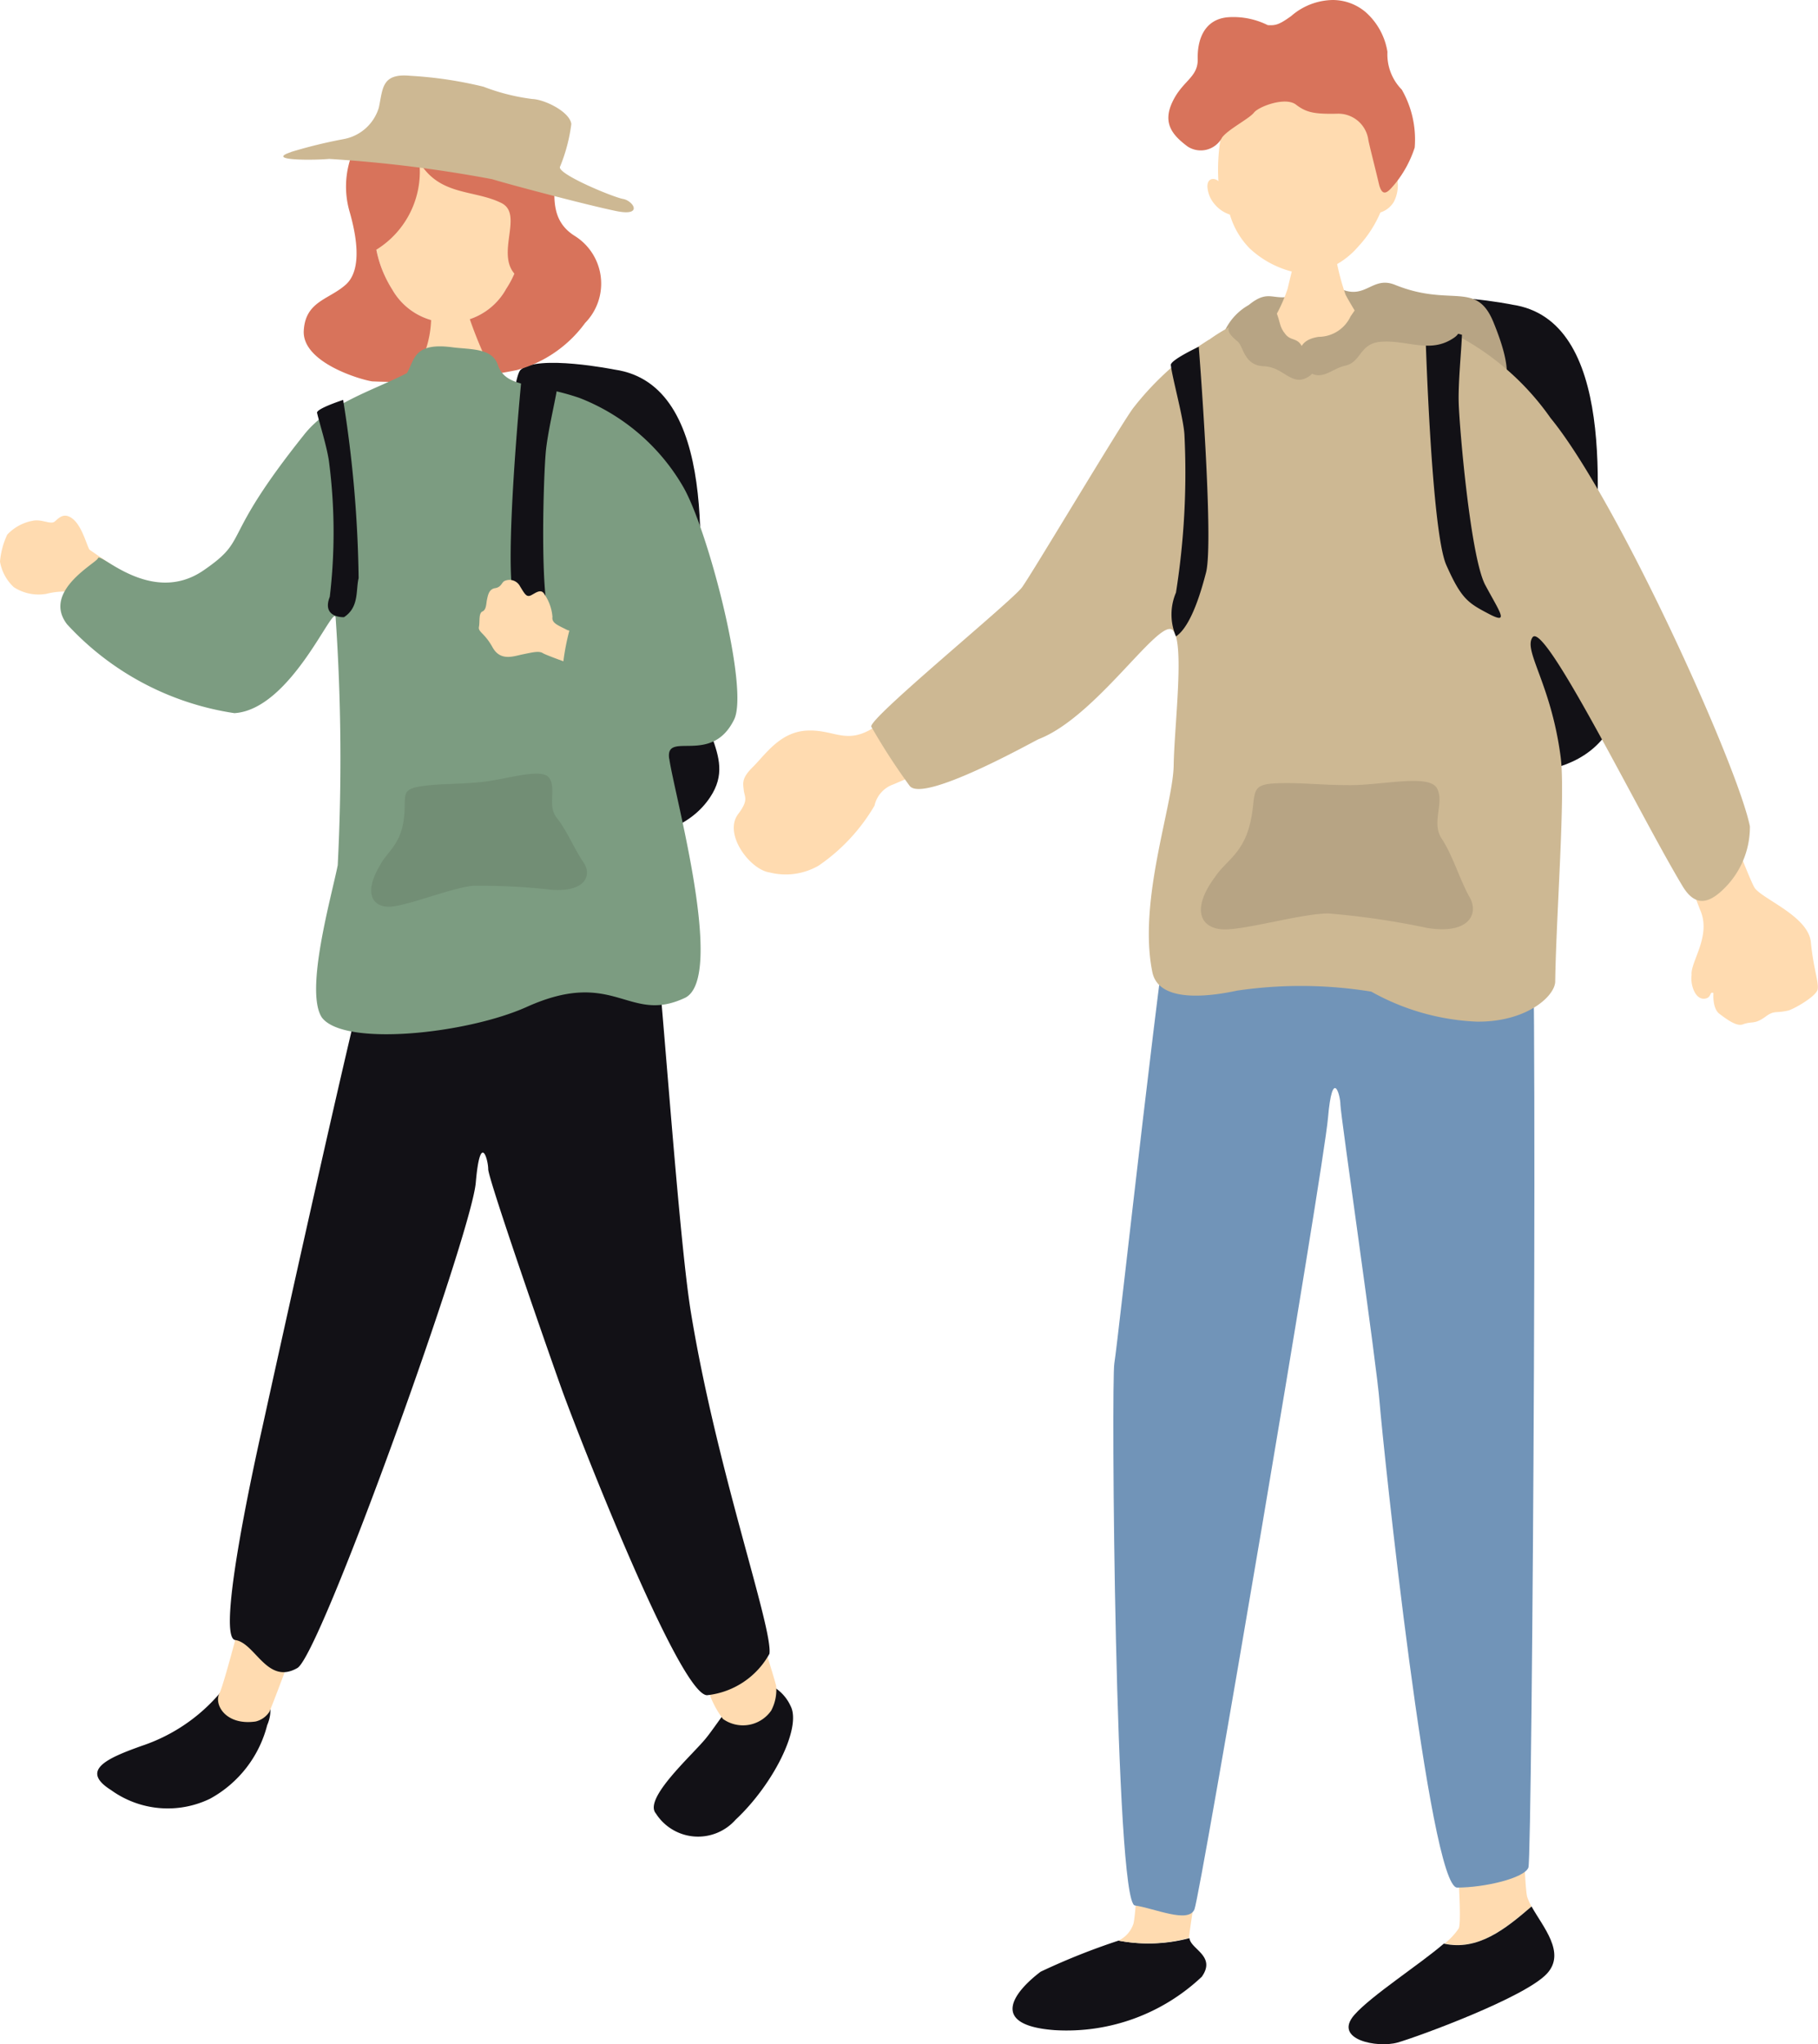 <svg id="グループ_3308" data-name="グループ 3308" xmlns="http://www.w3.org/2000/svg" width="56.285" height="63.274" viewBox="0 0 56.285 63.274">
  <path id="パス_2878" data-name="パス 2878" d="M106.544,22.161c3.208.464,2.7,5.972,2.5,8.637-.178,2.4,1.345,3.245.459,4.59-1.252,1.9-4.645,1.305-5.837.622s-.568-13.359-.037-13.842,2.917-.008,2.917-.008" transform="translate(-59.731 -12.732)" fill="#121116"/>
  <path id="パス_2879" data-name="パス 2879" d="M90.788,21.527c.674-.55.76-.047,1.527-.336s.7-.383,1.407-.129.92-.437,1.6-.158c1.728.7,2.507-.148,3.041,1.15,1.246,3.038-.577,2.207-1.888,2.174s-1.439-.062-2.813,0-2.991.585-3.376,0a1.792,1.792,0,0,1,.5-2.7" transform="translate(-52.128 -12.086)" fill="#b7a484"/>
  <path id="パス_2880" data-name="パス 2880" d="M66.971,40.681a20.564,20.564,0,0,1-1.247,2.293,27.109,27.109,0,0,1-3.327,1.88,37.109,37.109,0,0,1-3.373,1.619.9.9,0,0,0-.575.654,5.789,5.789,0,0,1-1.728,1.856,2.031,2.031,0,0,1-1.508.215c-.614-.079-1.451-1.19-.987-1.807.333-.442.2-.523.175-.74s-.069-.37.262-.7c.4-.392.851-1.108,1.7-1.147s1.207.457,2.076-.1,3.845-2.562,4.22-2.791.573-.513,1.007-1.345,1.207-2.056,1.345-2.293,1.96,2.4,1.96,2.4" transform="translate(-31.374 -22.192)" fill="#ffdbb0"/>
  <path id="パス_2881" data-name="パス 2881" d="M93.763,19c.084,0,1.189.079,1.3.069a7.589,7.589,0,0,0,.281,1.061c.1.217.869,1.461.972,1.569a2.7,2.7,0,0,1-3.746-.039,4.859,4.859,0,0,0,.987-1.712c.074-.328.21-.829.21-.948" transform="translate(-53.69 -11.02)" fill="#ffdbb0"/>
  <path id="パス_2882" data-name="パス 2882" d="M94.55,7.772c.106-1.727-.457-3.82-2.559-3.82S89.24,6.173,89.346,7.9c-.1-.1-.341-.123-.341.163a.914.914,0,0,0,.222.548,1.034,1.034,0,0,0,.474.323,2.5,2.5,0,0,0,.612,1.046,3.02,3.02,0,0,0,1.779.8,2.514,2.514,0,0,0,1.585-.859,3.608,3.608,0,0,0,.684-1.054.741.741,0,0,0,.415-.326,1.115,1.115,0,0,0,.118-.637.227.227,0,0,0-.277-.162.221.221,0,0,0-.066.029" transform="translate(-51.624 -2.292)" fill="#ffdbb0"/>
  <path id="パス_2883" data-name="パス 2883" d="M89.2.778c.247.015.355-.015.726-.281A2,2,0,0,1,91.216,0a1.577,1.577,0,0,1,1.009.37,2.079,2.079,0,0,1,.681,1.234,1.554,1.554,0,0,0,.444,1.17,3.1,3.1,0,0,1,.4,1.794,3.5,3.5,0,0,1-.592,1.1c-.192.222-.4.518-.518.015s-.281-1.128-.325-1.35a.938.938,0,0,0-.95-.814c-.711.015-.962-.029-1.291-.281s-1.155.06-1.3.247-.8.518-.987.77a.746.746,0,0,1-1.066.281c-.459-.343-.787-.711-.474-1.377s.8-.758.785-1.335.192-1.234.947-1.291A2.384,2.384,0,0,1,89.2.778" transform="translate(-49.951 0)" fill="#d8735b"/>
  <path id="パス_2884" data-name="パス 2884" d="M115.259,39.518c.267-.121.4-.171.987.95s3.618,9.563,3.9,9.916,1.653.874,1.728,1.664.247,1.234.212,1.454-.755.627-.923.664c-.38.086-.42-.013-.683.18-.365.266-.412.133-.716.247-.193.069-.494-.158-.721-.328s-.185-.642-.185-.642c-.121-.062-.059.123-.229.165-.343.089-.494-.454-.447-.726-.045-.4.625-1.214.262-2.016a14.269,14.269,0,0,0-.706-1.589c-.42-.78-4.107-7.559-4.269-8.1s1.787-1.839,1.787-1.839" transform="translate(-65.81 -22.886)" fill="#ffdbb0"/>
  <path id="パス_2885" data-name="パス 2885" d="M107.98,118.525a1.759,1.759,0,0,1-.133-.294c-.207-.654-.388-15.153-.494-15.6,0,0-2.961-.178-2.934.474s1.6,15.547,1.305,16.1a2.021,2.021,0,0,1-.437.466c1.029.234,1.881-.457,2.693-1.15" transform="translate(-60.564 -59.516)" fill="#ffdbb0"/>
  <path id="パス_2886" data-name="パス 2886" d="M105.075,140.5c-.812.7-1.663,1.384-2.715,1.15-.76.654-2.233,1.6-2.766,2.2-.681.772.711,1.039,1.335.861s3.949-1.395,4.625-2.135c.595-.644-.131-1.449-.479-2.078" transform="translate(-57.659 -81.492)" fill="#121116"/>
  <path id="パス_2887" data-name="パス 2887" d="M77.925,142.91a20.891,20.891,0,0,0-2.414.963c-.859.651-1.6,1.661.444,1.809a6.094,6.094,0,0,0,4.546-1.654c.454-.644-.351-.851-.382-1.194a4.939,4.939,0,0,1-2.194.076" transform="translate(-43.293 -82.846)" fill="#121116"/>
  <path id="パス_2888" data-name="パス 2888" d="M87.1,101.207s-3.233-.921-3.322-.565-.622,16.37-.861,17.229a.886.886,0,0,1-.462.52,4.929,4.929,0,0,0,2.186-.084.1.1,0,0,1,0-.022c0-.356,2.636-16.545,2.458-17.078" transform="translate(-47.827 -58.326)" fill="#ffdbb0"/>
  <path id="パス_2889" data-name="パス 2889" d="M94.972,63.764c.267.355.067,30.693-.052,31.021s-1.348.622-2.207.622-2.3-13.739-2.4-15.01c-.087-1.18-1.214-8.926-1.214-9.222s-.247-1.184-.385.415-3.949,24.045-4.134,24.491-1.233-.032-1.846-.121S82,79.716,82.1,79.178s1.631-14.587,1.868-14.854,11-.561,11-.561" transform="translate(-47.6 -36.984)" fill="#7194b8"/>
  <path id="パス_2890" data-name="パス 2890" d="M74.695,23.979a4.976,4.976,0,0,1,1.557-.758c.145.042.6,1.76,1.152,1.8s2.023-1.441,2.184-1.681,1.6,0,2.468.353a8.226,8.226,0,0,1,3.208,2.715c2.063,2.512,5.79,10.748,6.17,12.636a2.674,2.674,0,0,1-.642,1.757c-.568.644-1.027.779-1.439.1-1.315-2.177-4.277-8.25-4.65-7.707-.289.415.575,1.438.871,3.7.153,1.163-.136,4.834-.168,6.947,0,.454-.888,1.266-2.431,1.247a7.3,7.3,0,0,1-3.262-.928,13.56,13.56,0,0,0-4.156-.032c-.829.178-2.426.4-2.624-.575-.449-2.207.642-5.156.661-6.4s.363-3.929-.054-4.2c-.454-.279-2.367,2.714-4.126,3.391-.116.045-3.6,2.011-4,1.439a19.8,19.8,0,0,1-1.182-1.824c-.1-.247,4.353-3.882,4.669-4.317s3.136-5.17,3.455-5.565a9.082,9.082,0,0,1,2.335-2.1" transform="translate(-37.257 -13.467)" fill="#cdb893"/>
  <path id="パス_2891" data-name="パス 2891" d="M91.566,22.4c.264,0,.247-.367.439.079s.111.52.328.785.511,0,.6.767c.03.269.444.324.111.536-.528.335-.76-.3-1.382-.321s-.629-.6-.809-.76c-.3-.247-.439-.422-.054-.664s.525-.423.767-.423" transform="translate(-52.529 -12.91)" fill="#b7a484"/>
  <path id="パス_2892" data-name="パス 2892" d="M88.944,60.56c.323-.515.851-.718,1.091-1.622s-.047-1.258.721-1.307,1.389.05,2.4.05,2.446-.351,2.685.1-.19,1.056.146,1.559.575,1.306.863,1.809,0,1.157-1.3.955a24.376,24.376,0,0,0-3.07-.451c-.814,0-2.495.493-3.208.493s-1.073-.558-.331-1.587" transform="translate(-51.351 -33.38)" fill="#b7a484"/>
  <path id="パス_2893" data-name="パス 2893" d="M106.207,24.52a2.981,2.981,0,0,0-1.13-.094s.18,6.17.646,7.221.674,1.175,1.318,1.513.343-.044-.111-.893-.795-4.812-.822-5.619c-.022-.627.084-1.651.1-2.127" transform="translate(-60.946 -14.159)" fill="#121116"/>
  <path id="パス_2894" data-name="パス 2894" d="M86.308,26.115c0-.158.866-.563.866-.563s.476,6.036.224,6.992c-.116.439-.432,1.641-.93,1.974a1.727,1.727,0,0,1,0-1.357,23.787,23.787,0,0,0,.262-4.884c-.03-.528-.378-1.757-.422-2.162" transform="translate(-50.06 -14.82)" fill="#121116"/>
  <path id="パス_2895" data-name="パス 2895" d="M95.786,23.872c-.032-.3-.057-.711.59-.807a1.1,1.1,0,0,0,.987-.632c.266-.385.336-.528.721-.625s2.428.232,2.453.543.387.493.032.74c-.74.511-1.439.062-2.27.126-.664.052-.6.632-1.1.74s-.834.656-1.409-.087" transform="translate(-55.55 -12.639)" fill="#b7a484"/>
  <path id="パス_2896" data-name="パス 2896" d="M40.4,26.95c3.208.464,2.7,5.972,2.5,8.637-.178,2.4,1.345,3.245.459,4.59-1.251,1.9-4.644,1.308-5.839.625s-.565-13.361-.035-13.845S40.4,26.95,40.4,26.95" transform="translate(-21.368 -15.51)" fill="#121116"/>
  <path id="パス_2897" data-name="パス 2897" d="M51.521,123.936c-.625.057-1.286,1.234-1.727,1.767s-1.927,1.856-1.535,2.31a1.549,1.549,0,0,0,2.468.193c1.163-1.086,2.046-2.845,1.705-3.514a1.347,1.347,0,0,0-.911-.755" transform="translate(-27.953 -71.884)" fill="#121116"/>
  <path id="パス_2898" data-name="パス 2898" d="M47.93,106.933a1.357,1.357,0,0,0,.148-.755c-.126-.588-4.03-12.727-4.237-13.08,0,0-2.554.575-2.369,1.118s4.368,11.7,4.484,12.031a2.922,2.922,0,0,0,.476.955,1.066,1.066,0,0,0,1.5-.269" transform="translate(-24.049 -53.998)" fill="#ffdbb0"/>
  <path id="パス_2899" data-name="パス 2899" d="M11.443,123.219c.661.217,1.347.809.987,1.646a3.611,3.611,0,0,1-1.772,2.278,3,3,0,0,1-3.065-.271c-.972-.612-.113-.987.963-1.37a5.429,5.429,0,0,0,2.887-2.283" transform="translate(-4.158 -71.469)" fill="#121116"/>
  <path id="パス_2900" data-name="パス 2900" d="M22.718,90.8s-2.621-1.372-2.761-1.084-3.512,14.1-3.838,14.7c-.187.353.19,1.012,1.115.881a.707.707,0,0,0,.422-.291c.123-.178,5.118-13.719,5.062-14.21" transform="translate(-9.322 -52.014)" fill="#ffdbb0"/>
  <path id="パス_2901" data-name="パス 2901" d="M30.069,68.518c.143.188.74,9.358,1.152,11.846.795,4.862,2.54,9.763,2.431,10.563a2.508,2.508,0,0,1-1.93,1.283c-.861,0-4.057-8.238-4.489-9.438-.493-1.372-2.288-6.547-2.288-6.843s-.247-1.185-.385.417-4.8,14.605-5.523,15.022c-.938.538-1.3-.777-1.925-.866s.718-6.031.837-6.567,3.243-14.775,3.48-15.042,8.64-.375,8.64-.375" transform="translate(-9.83 -39.741)" fill="#121116"/>
  <path id="パス_2902" data-name="パス 2902" d="M31.635,14.908a2.022,2.022,0,0,1-3.514,0c-.96-1.431-.937-4.657,1.757-4.657s2.72,3.225,1.757,4.657" transform="translate(-15.976 -5.946)" fill="#ffdbb0"/>
  <path id="パス_2903" data-name="パス 2903" d="M30.819,11.55c-.827-.493-.661-1.3-.634-2.068a2.7,2.7,0,0,0-1.762-2.068,2.563,2.563,0,0,0-2.468.469,1.6,1.6,0,0,0-1.873.718,2.784,2.784,0,0,0-.276,2.149c.217.745.415,1.819-.111,2.288s-1.254.511-1.3,1.434c-.042.987,1.784,1.513,2.118,1.559a18.432,18.432,0,0,0,4.472-.348,3.883,3.883,0,0,0,2.122-1.461,1.74,1.74,0,0,0-.291-2.673M28.65,13.189a2.022,2.022,0,0,1-3.514,0,3.56,3.56,0,0,1-.493-1.234,2.84,2.84,0,0,0,1.33-2.715c.635,1.061,1.693.849,2.542,1.271.686.346-.16,1.525.4,2.184a2.929,2.929,0,0,1-.267.493" transform="translate(-12.991 -4.227)" fill="#d8735b"/>
  <path id="パス_2904" data-name="パス 2904" d="M30.225,22.767a1.8,1.8,0,0,0,1.11,0c.057.308.856,2.468,1.357,2.675-.592.839-2.436.923-3.583,0a3.21,3.21,0,0,0,1.115-2.675" transform="translate(-16.884 -13.205)" fill="#ffdbb0"/>
  <path id="パス_2905" data-name="パス 2905" d="M8.48,37.081c-.155.279-1.527,3.857-1.678,3.909a41.593,41.593,0,0,1-4.03-2.468c-.081-.116-.225-.718-.516-.953s-.454,0-.572.087-.373-.076-.637-.037a1.438,1.438,0,0,0-.824.437A2.462,2.462,0,0,0,0,38.89a1.4,1.4,0,0,0,.427.79,1.4,1.4,0,0,0,1.01.207,2.281,2.281,0,0,1,.767-.062c.158.025,4.037,3.036,4.24,3.139a.958.958,0,0,0,1.118-.1c.232-.247,2.88-4.6,3.023-4.822a11.2,11.2,0,0,0-2.1-.96" transform="translate(0 -21.507)" fill="#ffdbb0"/>
  <path id="パス_2906" data-name="パス 2906" d="M23.3,38.288c-.129-.886,1.308.227,2.011-1.214.469-.96-.814-5.891-1.582-7.209a6.388,6.388,0,0,0-3.208-2.744c-1.407-.481-2.28-.289-2.527-1.024-.175-.528-.856-.471-1.407-.543-1.214-.16-1.163.395-1.407.8-1.056.543-2.4.928-3.167,1.885-2.687,3.359-1.656,3.208-3.134,4.223-1.611,1.1-3.208-.59-3.262-.382-.032.143-1.745,1.021-.96,2.046a8.8,8.8,0,0,0,5.183,2.752c1.777-.114,3.1-3.49,3.134-2.944a64.474,64.474,0,0,1,.064,7.65c-.183.933-1.031,3.884-.493,4.711.679.916,4.487.509,6.342-.323,2.735-1.234,3.152.553,4.916-.289,1.239-.656-.348-6.3-.5-7.394" transform="translate(-2.582 -14.805)" fill="#7c9c81"/>
  <path id="パス_2907" data-name="パス 2907" d="M21.127,7.932a15.142,15.142,0,0,1,1.639-.4,1.4,1.4,0,0,0,1.076-.97c.128-.577.074-1.073.972-.987a12.467,12.467,0,0,1,2.27.338,6.374,6.374,0,0,0,1.508.38c.393.015,1.165.4,1.21.775A5.2,5.2,0,0,1,29.448,8.4c-.042.232,1.649.933,1.957.987s.639.548-.21.375-3.233-.8-3.845-.987a40.84,40.84,0,0,0-5.044-.627c-.454.042-2.014.059-1.18-.212" transform="translate(-12.114 -3.229)" fill="#cdb893"/>
  <path id="パス_2908" data-name="パス 2908" d="M39.079,28.388a3.125,3.125,0,0,0-1.11-.215s-.555,5.73-.215,6.762a2.137,2.137,0,0,0,1.128,1.545c.6.385.346,0,0-.839s-.22-4.546-.151-5.3c.05-.583.279-1.52.348-1.957" transform="translate(-21.834 -16.341)" fill="#121116"/>
  <path id="パス_2909" data-name="パス 2909" d="M23.369,29.867c0-.133.809-.395.809-.395a37.7,37.7,0,0,1,.479,5.516c-.091.375.022.9-.454,1.209,0,0-.7.03-.439-.632a16.958,16.958,0,0,0-.017-4.126c-.049-.451-.3-1.234-.378-1.572" transform="translate(-13.554 -17.094)" fill="#121116"/>
  <path id="パス_2910" data-name="パス 2910" d="M27.621,59.879c.217-.432.619-.632.74-1.37s-.133-.987.474-1.091,1.105-.064,1.905-.14,1.915-.467,2.14-.126-.074.854.232,1.234.555.987.822,1.37.089.918-.955.856a19.572,19.572,0,0,0-2.468-.126c-.644.062-1.94.588-2.51.642s-.893-.375-.38-1.249" transform="translate(-15.872 -33.069)" fill="#728e75"/>
  <path id="パス_2911" data-name="パス 2911" d="M38.038,44.292c-.269-.141-.493-.21-.462-.407a1.434,1.434,0,0,0-.247-.7c-.1-.178-.247-.061-.4.022s-.2-.015-.355-.266a.368.368,0,0,0-.494-.163c-.081.052-.091.187-.283.217s-.22.232-.247.35-.017.316-.141.37-.076.313-.109.476.173.185.42.632.654.276.95.217.493-.113.617-.029c.024.017.264.116.627.247a7.384,7.384,0,0,1,.185-.95Z" transform="translate(-20.472 -24.79)" fill="#ffdbb0"/>
  <rect id="長方形_137" data-name="長方形 137" width="56.284" height="63.274" transform="translate(0 0)" fill="none"/>
</svg>
